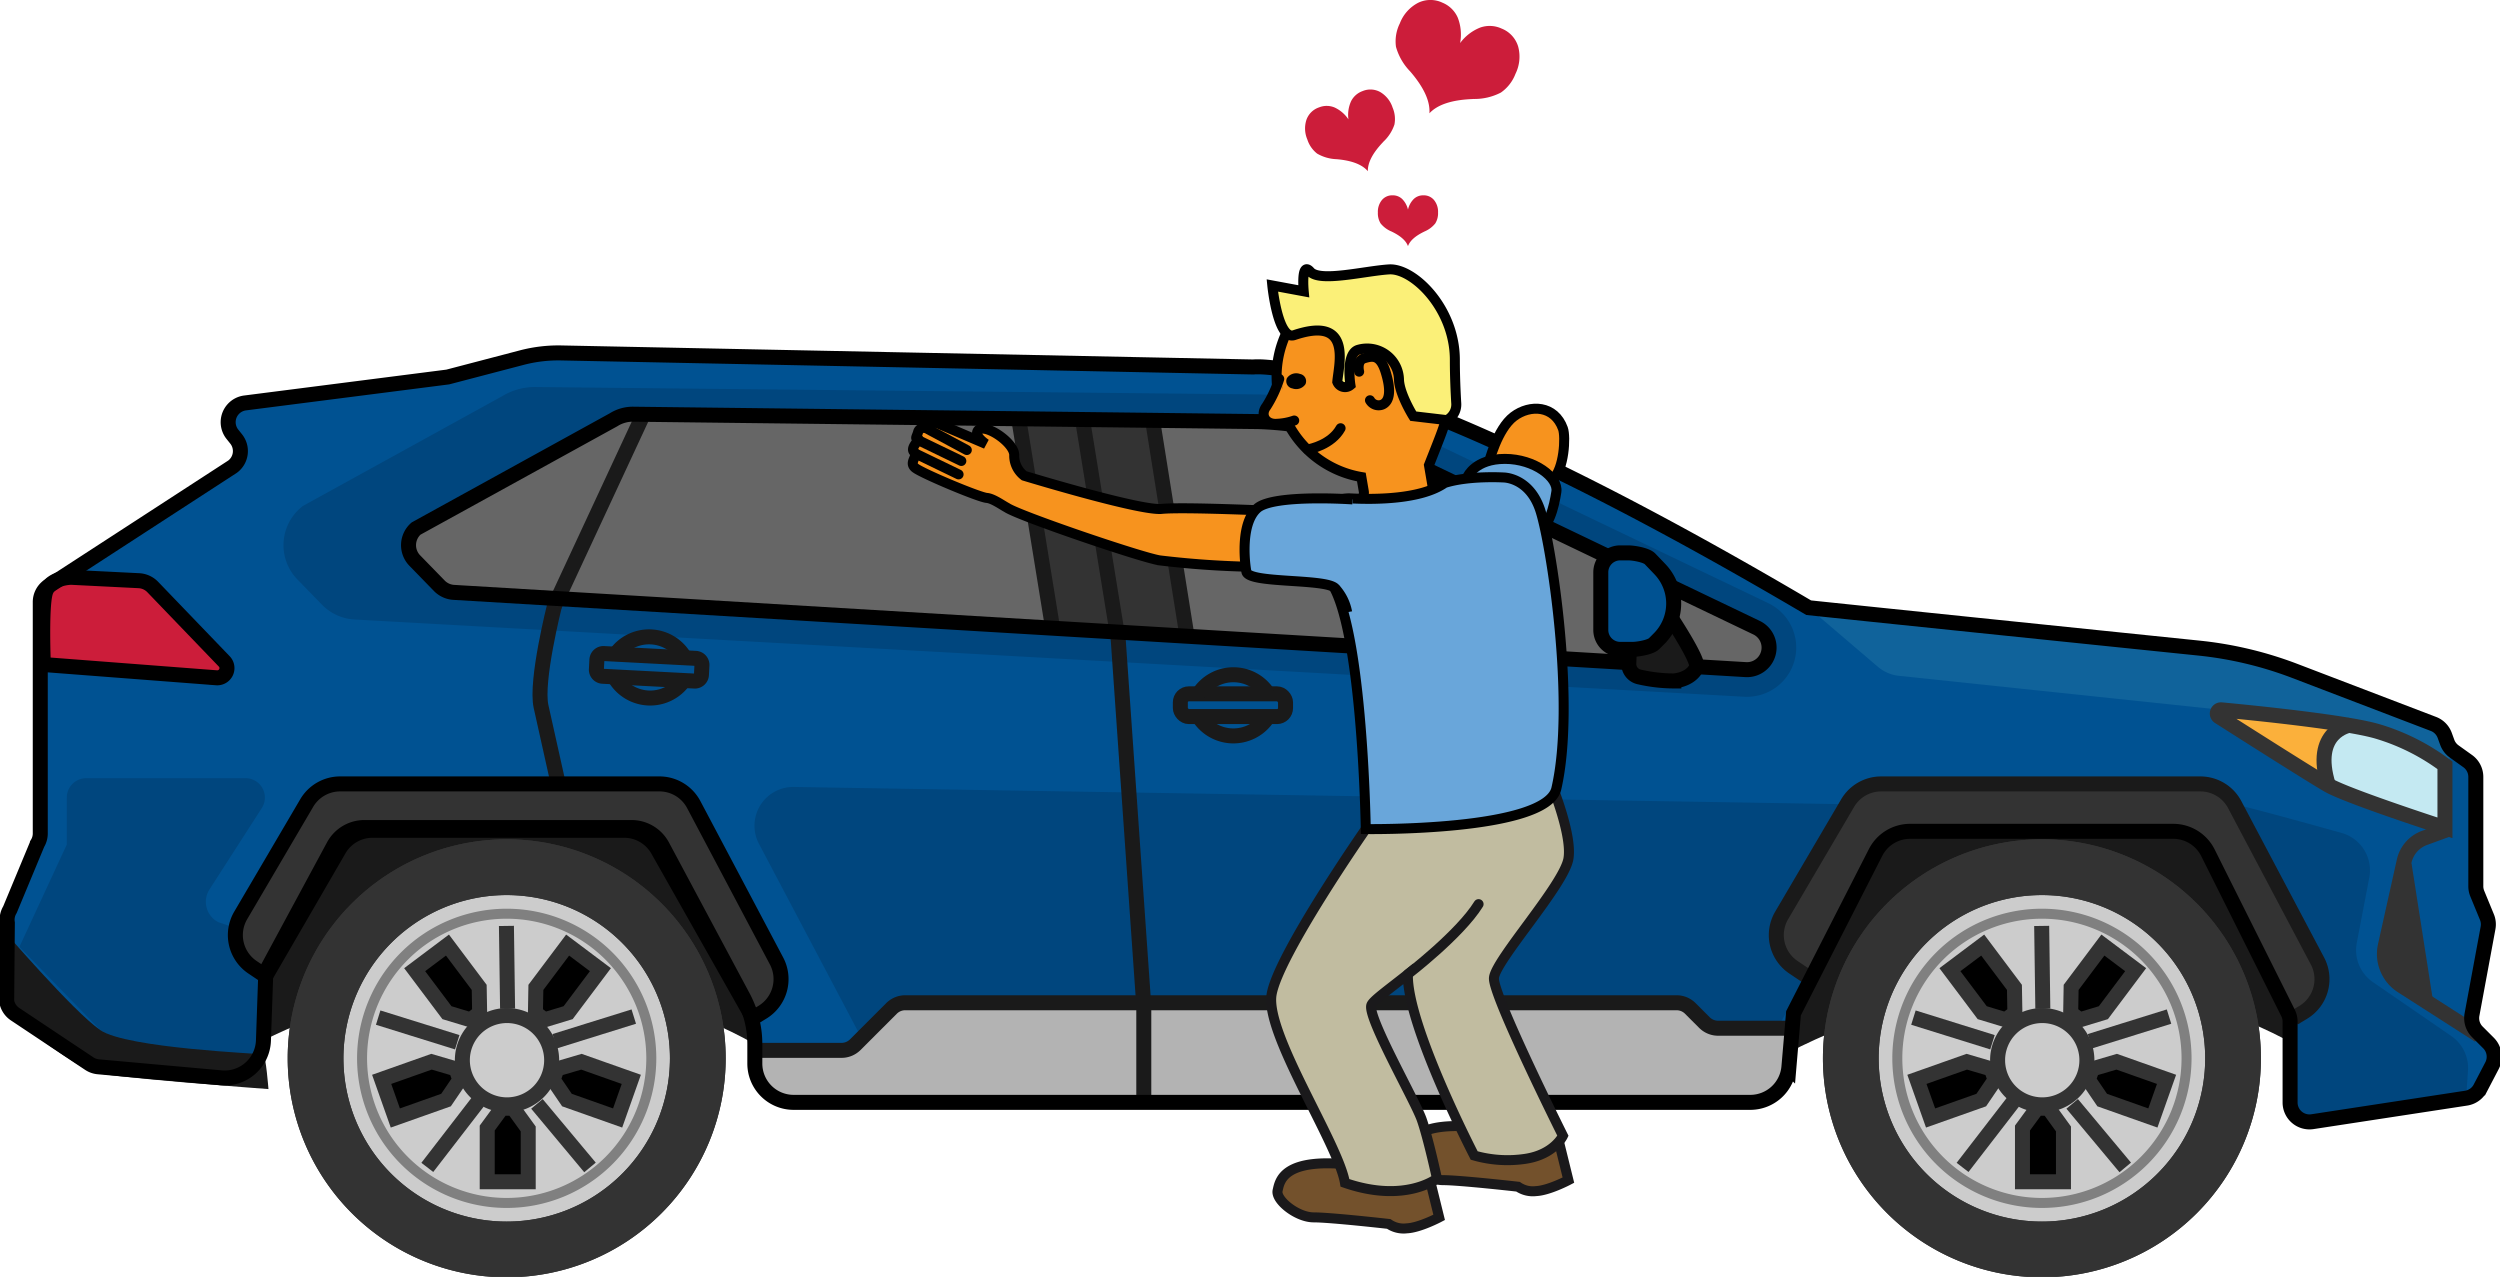 <svg id="Group_1448" data-name="Group 1448" xmlns="http://www.w3.org/2000/svg" xmlns:xlink="http://www.w3.org/1999/xlink" width="500" height="255.354" viewBox="0 0 500 255.354">
  <defs>
    <clipPath id="clip-path">
      <rect id="Rectangle_977" data-name="Rectangle 977" width="500" height="255.354" fill="none"/>
    </clipPath>
  </defs>
  <g id="Group_1447" data-name="Group 1447" clip-path="url(#clip-path)">
    <path id="Path_3055" data-name="Path 3055" d="M359.79,303.144l1.862,7.557s-3.943,2.082-6.462,2.191a5.226,5.226,0,0,1-3.615-.877s-11.61-1.314-15.005-1.314-7.668-3.5-7.229-5.366.986-6.9,15.772-5.039,14.677,2.848,14.677,2.848" transform="translate(-73.821 -67.226)" fill="#73512c"/>
    <path id="Path_3056" data-name="Path 3056" d="M359.79,303.144l1.862,7.557s-3.943,2.082-6.462,2.191a5.226,5.226,0,0,1-3.615-.877s-11.61-1.314-15.005-1.314-7.668-3.5-7.229-5.366.986-6.9,15.772-5.039S359.79,303.144,359.79,303.144Z" transform="translate(-73.821 -67.226)" fill="none" stroke="#1a191b" stroke-width="2"/>
    <path id="Path_3057" data-name="Path 3057" d="M393.107,293.544l1.862,7.557s-3.943,2.081-6.461,2.191a5.227,5.227,0,0,1-3.615-.877s-11.61-1.314-15.005-1.314-7.668-3.5-7.229-5.366.986-6.9,15.772-5.039,14.677,2.848,14.677,2.848" transform="translate(-81.289 -65.073)" fill="#73512c"/>
    <path id="Path_3058" data-name="Path 3058" d="M393.107,293.544l1.862,7.557s-3.943,2.081-6.461,2.191a5.227,5.227,0,0,1-3.615-.877s-11.61-1.314-15.005-1.314-7.668-3.5-7.229-5.366.986-6.9,15.772-5.039S393.107,293.544,393.107,293.544Z" transform="translate(-81.289 -65.073)" fill="none" stroke="#1a191b" stroke-width="2"/>
    <path id="Path_3059" data-name="Path 3059" d="M44.628,235.96l-24.588-2.21a3.882,3.882,0,0,1-1.8-.635L3.4,223.225a3.88,3.88,0,0,1-1.677-2.6l.134-15.654a3.883,3.883,0,0,1,.517-2.645l5.5-13.222a3.88,3.88,0,0,0,.567-2.019v-46.29a3.878,3.878,0,0,1,1.5-3.065l36.952-24a3.88,3.88,0,0,0,.725-5.544l-.747-.934a3.879,3.879,0,0,1,2.536-6.271l40.533-5.188,14.8-3.876a28.871,28.871,0,0,1,7.91-.937l138.4,2.808s24.26-3.033,111.068,48.143c8.254.884,56.858,5.9,78.062,8.08a75.275,75.275,0,0,1,19.169,4.568l27.725,10.6a3.877,3.877,0,0,1,2.26,2.3l.5,1.373a3.882,3.882,0,0,0,1.391,1.831l2.7,1.931a3.879,3.879,0,0,1,1.625,3.156V197.64a3.891,3.891,0,0,0,.292,1.477l1.926,4.677a3.871,3.871,0,0,1,.227,2.183l-3.21,17.338a3.879,3.879,0,0,0,1.071,3.449l2.23,2.23a3.881,3.881,0,0,1,.7,4.538l-2.323,4.452a3.879,3.879,0,0,1-2.853,2.04l-30.74,4.705a3.879,3.879,0,0,1-4.466-3.835V224.721a3.88,3.88,0,0,0-.41-1.735l-16.021-32.041a7.758,7.758,0,0,0-6.939-4.289H382.41a7.757,7.757,0,0,0-6.91,4.231l-16.415,32.16-.912,10.717a7.759,7.759,0,0,1-7.73,7.1H159.111a7.758,7.758,0,0,1-7.758-7.758v-3.9a20.028,20.028,0,0,0-2.366-9.44l-16.132-30.172A6.982,6.982,0,0,0,126.7,185.9H73.261a6.983,6.983,0,0,0-6.145,3.667L53.984,213.907a3.883,3.883,0,0,0-.463,1.708L53.076,228.5a7.757,7.757,0,0,1-8.448,7.46" transform="translate(-0.387 -20.392)" fill="#005292"/>
    <path id="Path_3060" data-name="Path 3060" d="M466.248,156.648l13.838,11.817a7.756,7.756,0,0,0,4.224,1.816l64.481,6.8,31.071,4.27,13.647,6.823,1.845-2.777-1.891-3.2-8.945-4.584L563.478,169.3s-16.614-4.574-21.416-4.827-75.814-7.821-75.814-7.821" transform="translate(-104.518 -35.115)" fill="#10639b"/>
    <path id="Path_3061" data-name="Path 3061" d="M576.069,207.409c.991.019,13.349,3.431,21.394,5.679a7.757,7.757,0,0,1,5.529,8.934l-2.5,13.037a7.757,7.757,0,0,0,3.22,7.853L619.392,253.7a7.759,7.759,0,0,1,3.342,6.922l-.377,5.5-34.7,4.491-2.274-37.907Z" transform="translate(-129.136 -46.494)" fill="#00467e"/>
    <path id="Path_3062" data-name="Path 3062" d="M50.215,200.606H18.364a3.88,3.88,0,0,0-3.879,3.879v9.388l-9.477,20.47L21.214,251.01a31.994,31.994,0,0,0,9.951,3.8c4.928.758,22.611,1.047,22.611,1.047l.513-23.222-9.465-3.217a4.577,4.577,0,0,1-1.8-6.569l10.459-16.269a3.879,3.879,0,0,0-3.263-5.977" transform="translate(-1.123 -44.969)" fill="#00467e"/>
    <path id="Path_3063" data-name="Path 3063" d="M365.78,161.729q-.293,0-.588-.018L87.236,146.263A9.828,9.828,0,0,1,80.77,143.3l-4.9-5.035a9.845,9.845,0,0,1,.588-14.292l.438-.382,39.921-21.986a12.628,12.628,0,0,1,6.448-1.836c.1,0,144.848,1.482,144.848,1.482a74.3,74.3,0,0,1,30.029,7.3L370.033,143a9.845,9.845,0,0,1-4.252,18.725Z" transform="translate(-16.381 -22.366)" fill="#00467e"/>
    <path id="Path_3064" data-name="Path 3064" d="M395.219,258.257H218.634l-23.242-44.011a7.758,7.758,0,0,1,7-11.38l208.262,3.416a7.758,7.758,0,0,1,6.67,11.474Z" transform="translate(-43.596 -45.476)" fill="#00467e"/>
    <path id="Path_3065" data-name="Path 3065" d="M402.317,263.593H387.245a3.882,3.882,0,0,1-2.743-1.136l-2.823-2.823a3.877,3.877,0,0,0-2.743-1.137H224.667a3.879,3.879,0,0,0-2.743,1.137l-7.249,7.249a3.879,3.879,0,0,1-2.743,1.136H194.585v2.249a7.759,7.759,0,0,0,7.758,7.758H394.559a7.758,7.758,0,0,0,7.758-7.758Z" transform="translate(-43.62 -57.947)" fill="#b3b3b3"/>
    <path id="Path_3066" data-name="Path 3066" d="M114.365,142.411l258.378,15.448a4.414,4.414,0,0,0,2.171-8.388L303.02,115.026a69.331,69.331,0,0,0-27.848-6.775l-124.913-1.476h-.029a7.181,7.181,0,0,0-3.9,1.11l-39.5,21.756a4.414,4.414,0,0,0-.264,6.408l4.9,5.035a4.419,4.419,0,0,0,2.9,1.327" transform="translate(-23.608 -23.935)" fill="#666"/>
    <path id="Path_3067" data-name="Path 3067" d="M114.365,142.411l258.378,15.448a4.414,4.414,0,0,0,2.171-8.388L303.02,115.026a69.331,69.331,0,0,0-27.848-6.775l-124.913-1.476h-.029a7.181,7.181,0,0,0-3.9,1.11l-39.5,21.756a4.414,4.414,0,0,0-.264,6.408l4.9,5.035A4.419,4.419,0,0,0,114.365,142.411Z" transform="translate(-23.608 -23.935)" fill="none" stroke="#000"/>
    <path id="Path_3068" data-name="Path 3068" d="M67.913,255.854s48.618-26.87,98.276.7c-.253-3.387-3.033-11.979-6.317-17.538s-11.119-19.206-11.119-19.206-2.022-5.813-10.614-6.571-48.522.505-48.522.505-5.813-1.263-9.35,5.56S68.82,241.261,68.82,241.261Z" transform="translate(-15.224 -47.747)" fill="#1a1a1a"/>
    <path id="Path_3069" data-name="Path 3069" d="M461.362,258.215s51.554-28.986,101.213-1.415c-.253-3.387-3.033-11.979-6.318-17.538s-11.119-19.207-11.119-19.207-2.022-5.813-10.614-6.57-48.521.505-48.521.505-5.813-1.263-9.35,5.56-11.446,21.957-11.446,21.957Z" transform="translate(-103.422 -47.802)" fill="#1a1a1a"/>
    <path id="Path_3070" data-name="Path 3070" d="M0,238.785S1.232,253.9,1.611,255.98c3.117,3.464,14.15,10.864,16.575,11.9s35.506,3.464,35.506,3.464-.52-6.755-1.04-6.928-27.192-1.213-32.562-4.85S0,238.785,0,238.785" transform="translate(0 -53.528)" fill="#1a1a1a"/>
    <path id="Path_3071" data-name="Path 3071" d="M142.116,156.08s-3.834,15.1-2.7,20.217,5.224,23.438,5.224,23.438" transform="translate(-31.206 -34.988)" fill="none" stroke="#1a1a1a" stroke-width="3"/>
    <path id="Path_3072" data-name="Path 3072" d="M11.567,166.6l34.638,2.658a1.941,1.941,0,0,0,1.542-3.281L33.448,151.1a4.145,4.145,0,0,0-2.781-1.267l-13.52-.677s-4.359,0-5.2,3.158-.379,14.28-.379,14.28" transform="translate(-2.565 -33.436)" fill="#cc1d3a"/>
    <path id="Path_3073" data-name="Path 3073" d="M11.14,166.263l34.638,2.658a1.941,1.941,0,0,0,1.542-3.281l-14.3-14.871A4.144,4.144,0,0,0,30.24,149.5l-13.52-.677s-4.359,0-5.2,3.158S11.14,166.263,11.14,166.263Z" transform="translate(-2.469 -33.362)" fill="none" stroke="#000" stroke-width="3"/>
    <path id="Path_3074" data-name="Path 3074" d="M572.519,183.521s21.418,1.516,23.124,1.9a35.529,35.529,0,0,0,3.6.569s-5.5,1.516-5.875,4.17.569,8.149.569,8.149-19.522-12.13-21.418-14.783" transform="translate(-128.34 -41.139)" fill="#fbb03b"/>
    <path id="Path_3075" data-name="Path 3075" d="M623.109,195.192s-10.615-6.95-19.206-8.087c-3.791,3.285-6.571,5.433-3.917,11.624,5.055,2.275,22.744,8.845,22.744,8.845Z" transform="translate(-134.262 -41.943)" fill="#c4e9f2"/>
    <path id="Path_3076" data-name="Path 3076" d="M627.352,213.815l-4.688,1.708a6.416,6.416,0,0,0-4.043,4.651l-3.757,16.864a7.6,7.6,0,0,0,3.27,8.047l15.472,9.924" transform="translate(-137.791 -47.93)" fill="none" stroke="#333" stroke-width="3"/>
    <path id="Path_3077" data-name="Path 3077" d="M571.934,184.348a.741.741,0,0,1,.472-1.362c7.131.675,24.781,2.473,31.071,4.269a43.122,43.122,0,0,1,13.646,6.823v12.51s-19.332-6.255-23.313-8.53C590.7,196.284,577.561,187.933,571.934,184.348Z" transform="translate(-128.132 -41.019)" fill="none" stroke="#333" stroke-width="3"/>
    <line id="Line_2" data-name="Line 2" x2="4.182" y2="26.747" transform="translate(480.829 172.94)" fill="none" stroke="#333" stroke-width="3"/>
    <path id="Path_3078" data-name="Path 3078" d="M604.256,186.941s-7.688,1.2-4.277,12.005" transform="translate(-134.3 -41.906)" fill="none" stroke="#333" stroke-width="3"/>
    <path id="Path_3079" data-name="Path 3079" d="M618.888,221.795l4.422,28.81s-6.949-4.423-7.708-6.7a11.975,11.975,0,0,1-.505-4.549Z" transform="translate(-137.876 -49.719)" fill="#333"/>
    <path id="Path_3080" data-name="Path 3080" d="M121.04,296.393a33.149,33.149,0,1,1,33.148-33.149,33.149,33.149,0,0,1-33.148,33.149" transform="translate(-19.702 -51.58)" fill="#ccc"/>
    <path id="Path_3081" data-name="Path 3081" d="M118.107,217.009a43.3,43.3,0,1,0,43.3,43.3,43.3,43.3,0,0,0-43.3-43.3m0,76.451a33.149,33.149,0,1,1,33.148-33.149,33.149,33.149,0,0,1-33.148,33.149" transform="translate(-16.769 -48.646)" fill="#333"/>
    <path id="Path_3082" data-name="Path 3082" d="M118.107,217.009a43.3,43.3,0,1,0,43.3,43.3A43.3,43.3,0,0,0,118.107,217.009Zm0,76.451a33.149,33.149,0,1,1,33.148-33.149A33.149,33.149,0,0,1,118.107,293.46Z" transform="translate(-16.769 -48.646)" fill="none" stroke="#333" stroke-width="1"/>
    <path id="Path_3083" data-name="Path 3083" d="M125.6,289.651V300.4h8.2V289.827l-3-4.142h-2.292Z" transform="translate(-28.156 -64.041)"/>
    <path id="Path_3084" data-name="Path 3084" d="M125.6,289.651V300.4h8.2V289.827l-3-4.142h-2.292Z" transform="translate(-28.156 -64.041)" fill="none" stroke="#333" stroke-width="3"/>
    <path id="Path_3085" data-name="Path 3085" d="M164.188,248.9l1.878-1.136a7.758,7.758,0,0,0,2.843-10.269l-16.561-31.282a7.758,7.758,0,0,0-6.857-4.128H81.632a7.759,7.759,0,0,0-6.69,3.83l-13.2,22.474a7.759,7.759,0,0,0,2.364,10.368l2.626,1.764,14.659-25.294a7.758,7.758,0,0,1,6.713-3.868h50.328a7.759,7.759,0,0,1,6.754,3.94Z" transform="translate(-13.602 -45.302)" fill="#333"/>
    <path id="Path_3086" data-name="Path 3086" d="M164.188,248.9l1.878-1.136a7.758,7.758,0,0,0,2.843-10.269l-16.561-31.282a7.758,7.758,0,0,0-6.857-4.128H81.632a7.759,7.759,0,0,0-6.69,3.83l-13.2,22.474a7.759,7.759,0,0,0,2.364,10.368l2.626,1.764,14.659-25.294a7.758,7.758,0,0,1,6.713-3.868h50.328a7.759,7.759,0,0,1,6.754,3.94Z" transform="translate(-13.602 -45.302)" fill="none" stroke="#000" stroke-width="3"/>
    <path id="Path_3087" data-name="Path 3087" d="M144.567,257.148l6.456-8.6-6.556-4.921-6.349,8.459-.091,5.113,1.833,1.376Z" transform="translate(-30.941 -54.613)"/>
    <path id="Path_3088" data-name="Path 3088" d="M144.567,257.148l6.456-8.6-6.556-4.921-6.349,8.459-.091,5.113,1.833,1.376Z" transform="translate(-30.941 -54.613)" fill="none" stroke="#333" stroke-width="3"/>
    <path id="Path_3089" data-name="Path 3089" d="M113.353,257.148l-6.456-8.6,6.556-4.921,6.349,8.459.091,5.113-1.833,1.376Z" transform="translate(-23.963 -54.613)"/>
    <path id="Path_3090" data-name="Path 3090" d="M113.353,257.148l-6.456-8.6,6.556-4.921,6.349,8.459.091,5.113-1.833,1.376Z" transform="translate(-23.963 -54.613)" fill="none" stroke="#333" stroke-width="3"/>
    <path id="Path_3091" data-name="Path 3091" d="M111.259,281.366l-10.137,3.587-2.735-7.727,9.971-3.528,4.9,1.442.765,2.161Z" transform="translate(-22.055 -61.354)"/>
    <path id="Path_3092" data-name="Path 3092" d="M111.259,281.366l-10.137,3.587-2.735-7.727,9.971-3.528,4.9,1.442.765,2.161Z" transform="translate(-22.055 -61.354)" fill="none" stroke="#333" stroke-width="3"/>
    <path id="Path_3093" data-name="Path 3093" d="M145.35,281.366l10.137,3.587,2.735-7.727L148.25,273.7l-4.9,1.442-.765,2.161Z" transform="translate(-31.962 -61.354)"/>
    <path id="Path_3094" data-name="Path 3094" d="M145.35,281.366l10.137,3.587,2.735-7.727L148.25,273.7l-4.9,1.442-.765,2.161Z" transform="translate(-31.962 -61.354)" fill="none" stroke="#333" stroke-width="3"/>
    <path id="Path_3095" data-name="Path 3095" d="M137.049,270.729a8.93,8.93,0,1,1-8.931-8.931A8.93,8.93,0,0,1,137.049,270.729Z" transform="translate(-26.718 -58.687)" fill="none" stroke="#333" stroke-width="3"/>
    <line id="Line_3" data-name="Line 3" x1="15.808" y1="4.927" transform="translate(75.637 203.522)" fill="none" stroke="#333" stroke-width="3"/>
    <line id="Line_4" data-name="Line 4" y1="4.927" x2="15.808" transform="translate(110.947 203.317)" fill="none" stroke="#333" stroke-width="3"/>
    <line id="Line_5" data-name="Line 5" x1="0.23" y1="16.556" transform="translate(101.286 185.185)" fill="none" stroke="#333" stroke-width="3"/>
    <line id="Line_6" data-name="Line 6" x1="10.613" y1="12.71" transform="translate(107.386 220.776)" fill="none" stroke="#333" stroke-width="3"/>
    <line id="Line_7" data-name="Line 7" y1="13.108" x2="10.116" transform="translate(85.462 220.372)" fill="none" stroke="#333" stroke-width="3"/>
    <path id="Path_3096" data-name="Path 3096" d="M118.107,217.009a43.3,43.3,0,1,0,43.3,43.3,43.3,43.3,0,0,0-43.3-43.3m0,76.451a33.149,33.149,0,1,1,33.148-33.149,33.149,33.149,0,0,1-33.148,33.149" transform="translate(-16.769 -48.646)" fill="#333"/>
    <path id="Path_3097" data-name="Path 3097" d="M118.107,217.009a43.3,43.3,0,1,0,43.3,43.3A43.3,43.3,0,0,0,118.107,217.009Zm0,76.451a33.149,33.149,0,1,1,33.148-33.149A33.149,33.149,0,0,1,118.107,293.46Z" transform="translate(-16.769 -48.646)" fill="none" stroke="#333" stroke-width="1"/>
    <path id="Path_3098" data-name="Path 3098" d="M122.261,293.389a28.923,28.923,0,1,1,28.923-28.923A28.924,28.924,0,0,1,122.261,293.389Z" transform="translate(-20.923 -52.801)" fill="none" stroke="gray" stroke-width="2"/>
    <path id="Path_3099" data-name="Path 3099" d="M516.807,296.393a33.149,33.149,0,1,1,33.148-33.149,33.149,33.149,0,0,1-33.148,33.149" transform="translate(-108.42 -51.58)" fill="#ccc"/>
    <path id="Path_3100" data-name="Path 3100" d="M513.874,217.009a43.3,43.3,0,1,0,43.3,43.3,43.3,43.3,0,0,0-43.3-43.3m0,76.451a33.149,33.149,0,1,1,33.148-33.149,33.149,33.149,0,0,1-33.148,33.149" transform="translate(-105.487 -48.646)" fill="#333"/>
    <path id="Path_3101" data-name="Path 3101" d="M513.874,217.009a43.3,43.3,0,1,0,43.3,43.3A43.3,43.3,0,0,0,513.874,217.009Zm0,76.451a33.149,33.149,0,1,1,33.148-33.149A33.149,33.149,0,0,1,513.874,293.46Z" transform="translate(-105.487 -48.646)" fill="none" stroke="#333" stroke-width="1"/>
    <path id="Path_3102" data-name="Path 3102" d="M521.368,289.651V300.4h8.2V289.827l-3-4.142h-2.292Z" transform="translate(-116.874 -64.041)"/>
    <path id="Path_3103" data-name="Path 3103" d="M521.368,289.651V300.4h8.2V289.827l-3-4.142h-2.292Z" transform="translate(-116.874 -64.041)" fill="none" stroke="#333" stroke-width="3"/>
    <path id="Path_3104" data-name="Path 3104" d="M540.334,257.148l6.456-8.6-6.556-4.921-6.349,8.459-.091,5.113,1.833,1.376Z" transform="translate(-119.659 -54.613)"/>
    <path id="Path_3105" data-name="Path 3105" d="M540.334,257.148l6.456-8.6-6.556-4.921-6.349,8.459-.091,5.113,1.833,1.376Z" transform="translate(-119.659 -54.613)" fill="none" stroke="#333" stroke-width="3"/>
    <path id="Path_3106" data-name="Path 3106" d="M509.121,257.148l-6.456-8.6,6.556-4.921,6.349,8.459.091,5.113-1.833,1.376Z" transform="translate(-112.681 -54.613)"/>
    <path id="Path_3107" data-name="Path 3107" d="M509.121,257.148l-6.456-8.6,6.556-4.921,6.349,8.459.091,5.113-1.833,1.376Z" transform="translate(-112.681 -54.613)" fill="none" stroke="#333" stroke-width="3"/>
    <path id="Path_3108" data-name="Path 3108" d="M507.026,281.366l-10.137,3.587-2.735-7.727,9.971-3.528,4.9,1.442.765,2.161Z" transform="translate(-110.773 -61.354)"/>
    <path id="Path_3109" data-name="Path 3109" d="M507.026,281.366l-10.137,3.587-2.735-7.727,9.971-3.528,4.9,1.442.765,2.161Z" transform="translate(-110.773 -61.354)" fill="none" stroke="#333" stroke-width="3"/>
    <path id="Path_3110" data-name="Path 3110" d="M541.117,281.366l10.137,3.587,2.735-7.727-9.971-3.528-4.9,1.442-.765,2.161Z" transform="translate(-120.68 -61.354)"/>
    <path id="Path_3111" data-name="Path 3111" d="M541.117,281.366l10.137,3.587,2.735-7.727-9.971-3.528-4.9,1.442-.765,2.161Z" transform="translate(-120.68 -61.354)" fill="none" stroke="#333" stroke-width="3"/>
    <path id="Path_3112" data-name="Path 3112" d="M532.817,270.729a8.93,8.93,0,1,1-8.931-8.931A8.931,8.931,0,0,1,532.817,270.729Z" transform="translate(-115.437 -58.687)" fill="none" stroke="#333" stroke-width="3"/>
    <line id="Line_8" data-name="Line 8" x1="15.808" y1="4.927" transform="translate(382.686 203.522)" fill="none" stroke="#333" stroke-width="3"/>
    <line id="Line_9" data-name="Line 9" y1="4.927" x2="15.808" transform="translate(417.997 203.317)" fill="none" stroke="#333" stroke-width="3"/>
    <line id="Line_10" data-name="Line 10" x1="0.23" y1="16.556" transform="translate(408.335 185.185)" fill="none" stroke="#333" stroke-width="3"/>
    <line id="Line_11" data-name="Line 11" x1="10.613" y1="12.71" transform="translate(414.435 220.776)" fill="none" stroke="#333" stroke-width="3"/>
    <line id="Line_12" data-name="Line 12" y1="13.108" x2="10.116" transform="translate(392.512 220.372)" fill="none" stroke="#333" stroke-width="3"/>
    <path id="Path_3113" data-name="Path 3113" d="M513.874,217.009a43.3,43.3,0,1,0,43.3,43.3,43.3,43.3,0,0,0-43.3-43.3m0,76.451a33.149,33.149,0,1,1,33.148-33.149,33.149,33.149,0,0,1-33.148,33.149" transform="translate(-105.487 -48.646)" fill="#333"/>
    <path id="Path_3114" data-name="Path 3114" d="M513.874,217.009a43.3,43.3,0,1,0,43.3,43.3A43.3,43.3,0,0,0,513.874,217.009Zm0,76.451a33.149,33.149,0,1,1,33.148-33.149A33.149,33.149,0,0,1,513.874,293.46Z" transform="translate(-105.487 -48.646)" fill="none" stroke="#333" stroke-width="1"/>
    <path id="Path_3115" data-name="Path 3115" d="M518.028,293.389a28.923,28.923,0,1,1,28.923-28.923A28.924,28.924,0,0,1,518.028,293.389Z" transform="translate(-109.641 -52.801)" fill="none" stroke="gray" stroke-width="2"/>
    <path id="Path_3116" data-name="Path 3116" d="M194.586,268.018h17.347a3.882,3.882,0,0,0,2.743-1.136l7.249-7.249a3.879,3.879,0,0,1,2.743-1.136h154.27a3.881,3.881,0,0,1,2.743,1.136l2.823,2.823a3.877,3.877,0,0,0,2.743,1.137h15.073" transform="translate(-43.62 -57.947)" fill="none" stroke="#1a1a1a" stroke-width="3"/>
    <line id="Line_13" data-name="Line 13" y1="37.41" x2="17.394" transform="translate(110.91 83.682)" fill="none" stroke="#1a1a1a" stroke-width="3"/>
    <rect id="Rectangle_976" data-name="Rectangle 976" width="21.039" height="4.549" rx="1.702" transform="translate(236.068 138.768)" fill="none" stroke="#1a1a1a" stroke-width="3"/>
    <path id="Path_3117" data-name="Path 3117" d="M309,184.757a8.2,8.2,0,0,0,13.891,0" transform="translate(-69.269 -41.417)" fill="none" stroke="#1a1a1a" stroke-width="3"/>
    <path id="Path_3118" data-name="Path 3118" d="M322.9,177.784a8.2,8.2,0,0,0-13.891,0" transform="translate(-69.269 -38.993)" fill="none" stroke="#1a1a1a" stroke-width="3"/>
    <path id="Path_3119" data-name="Path 3119" d="M173.365,173.979l-18.372-.961a1.321,1.321,0,0,1-1.25-1.388l.1-1.905a1.319,1.319,0,0,1,1.387-1.249l18.372.961a1.32,1.32,0,0,1,1.25,1.387l-.1,1.906A1.32,1.32,0,0,1,173.365,173.979Z" transform="translate(-34.464 -37.766)" fill="none" stroke="#1a1a1a" stroke-width="3"/>
    <path id="Path_3120" data-name="Path 3120" d="M158.375,174.519a8.2,8.2,0,0,0,13.872.726" transform="translate(-35.503 -39.121)" fill="none" stroke="#1a1a1a" stroke-width="3"/>
    <path id="Path_3121" data-name="Path 3121" d="M172.553,168.384a8.2,8.2,0,0,0-13.872-.726" transform="translate(-35.571 -36.803)" fill="none" stroke="#1a1a1a" stroke-width="3"/>
    <line id="Line_14" data-name="Line 14" y1="7.568" x2="0.758" transform="translate(357.94 202.655)" fill="#1a1a1a"/>
    <path id="Path_3122" data-name="Path 3122" d="M562.4,248.9l1.878-1.136a7.758,7.758,0,0,0,2.843-10.269l-16.561-31.282a7.758,7.758,0,0,0-6.857-4.128h-63.86a7.759,7.759,0,0,0-6.69,3.83l-13.2,22.474a7.759,7.759,0,0,0,2.364,10.368l2.626,1.764L479.6,215.231a7.758,7.758,0,0,1,6.713-3.868h50.328a7.759,7.759,0,0,1,6.754,3.94Z" transform="translate(-102.867 -45.302)" fill="#333"/>
    <path id="Path_3123" data-name="Path 3123" d="M463.968,240.524l-2.626-1.764a7.759,7.759,0,0,1-2.364-10.368l13.2-22.474a7.759,7.759,0,0,1,6.69-3.83h63.86a7.758,7.758,0,0,1,6.857,4.128L566.142,237.5a7.758,7.758,0,0,1-2.843,10.269l-1.878,1.136" transform="translate(-102.648 -45.302)" fill="none" stroke="#1a1a1a" stroke-width="3"/>
    <path id="Path_3124" data-name="Path 3124" d="M269.325,149.364,262.5,107.3h26.725l6.988,43.783Z" transform="translate(-58.844 -24.053)" fill="#333"/>
    <path id="Path_3125" data-name="Path 3125" d="M279.22,109.174l7.013,43.2,5.117,73.256v20.512" transform="translate(-62.592 -24.473)" fill="none" stroke="#1a1a1a" stroke-width="3"/>
    <line id="Line_15" data-name="Line 15" x2="6.988" y2="43.783" transform="translate(230.382 83.246)" fill="none" stroke="#1a1a1a" stroke-width="3"/>
    <line id="Line_16" data-name="Line 16" x1="6.823" y1="42.064" transform="translate(203.657 83.247)" fill="none" stroke="#1a1a1a" stroke-width="3"/>
    <path id="Path_3126" data-name="Path 3126" d="M114.365,142.411l258.378,15.448a4.414,4.414,0,0,0,2.171-8.388L303.02,115.026a69.331,69.331,0,0,0-27.848-6.775l-124.913-1.476h-.029a7.181,7.181,0,0,0-3.9,1.11l-39.5,21.756a4.414,4.414,0,0,0-.264,6.408l4.9,5.035A4.419,4.419,0,0,0,114.365,142.411Z" transform="translate(-23.608 -23.935)" fill="none" stroke="#000" stroke-width="3"/>
    <path id="Path_3127" data-name="Path 3127" d="M428.644,159.908s5.307,8.087,4.8,9.35-2.022,2.528-4.549,2.78a31.215,31.215,0,0,1-6.872-.794,2.655,2.655,0,0,1-2.14-2.71l.167-4.33Z" transform="translate(-94.124 -35.846)" fill="#1a1a1a"/>
    <path id="Path_3128" data-name="Path 3128" d="M428.644,159.908s5.307,8.087,4.8,9.35-2.022,2.528-4.549,2.78a31.215,31.215,0,0,1-6.872-.794,2.655,2.655,0,0,1-2.14-2.71l.167-4.33,8.592-4.3" transform="translate(-94.124 -35.846)" fill="none" stroke="#000" stroke-width="3"/>
    <path id="Path_3129" data-name="Path 3129" d="M412.665,146.4v11.543a3.88,3.88,0,0,0,3.879,3.879h2.475c1.029,0,3.568-.409,4.3-1.137l1.016-1.016a9.933,9.933,0,0,0,.142-13.9l-1.971-2.054c-.731-.762-3.295-1.192-4.351-1.192h-1.607a3.88,3.88,0,0,0-3.879,3.879" transform="translate(-92.506 -31.948)" fill="#005292"/>
    <path id="Path_3130" data-name="Path 3130" d="M412.665,146.4v11.543a3.88,3.88,0,0,0,3.879,3.879h2.475c1.029,0,3.568-.409,4.3-1.137l1.016-1.016a9.933,9.933,0,0,0,.142-13.9l-1.971-2.054c-.731-.762-3.295-1.192-4.351-1.192h-1.607A3.88,3.88,0,0,0,412.665,146.4Z" transform="translate(-92.506 -31.948)" fill="none" stroke="#000" stroke-width="3"/>
    <path id="Path_3131" data-name="Path 3131" d="M44.628,235.96l-24.588-2.21a3.882,3.882,0,0,1-1.8-.635L3.4,223.225a3.88,3.88,0,0,1-1.677-2.6l.134-15.654a3.883,3.883,0,0,1,.517-2.645l5.5-13.222a3.88,3.88,0,0,0,.567-2.019v-46.29a3.878,3.878,0,0,1,1.5-3.065l36.952-24a3.88,3.88,0,0,0,.725-5.544l-.747-.934a3.879,3.879,0,0,1,2.536-6.271l40.533-5.188,14.8-3.876a28.871,28.871,0,0,1,7.91-.937l138.4,2.808s24.26-3.033,111.068,48.143c8.254.884,56.858,5.9,78.062,8.08a75.275,75.275,0,0,1,19.169,4.568l27.725,10.6a3.877,3.877,0,0,1,2.26,2.3l.5,1.373a3.882,3.882,0,0,0,1.391,1.831l2.7,1.931a3.879,3.879,0,0,1,1.625,3.156V197.64a3.891,3.891,0,0,0,.292,1.477l1.926,4.677a3.871,3.871,0,0,1,.227,2.183l-3.21,17.338a3.879,3.879,0,0,0,1.071,3.449l2.23,2.23a3.881,3.881,0,0,1,.7,4.538l-2.323,4.452a3.879,3.879,0,0,1-2.853,2.04l-30.74,4.705a3.879,3.879,0,0,1-4.466-3.835V224.721a3.88,3.88,0,0,0-.41-1.735l-16.021-32.041a7.758,7.758,0,0,0-6.939-4.289H382.41a7.757,7.757,0,0,0-6.91,4.231l-16.415,32.16-.912,10.717a7.759,7.759,0,0,1-7.73,7.1H159.111a7.758,7.758,0,0,1-7.758-7.758v-3.9a20.028,20.028,0,0,0-2.366-9.44l-16.132-30.172A6.982,6.982,0,0,0,126.7,185.9H73.261a6.983,6.983,0,0,0-6.145,3.667L53.984,213.907a3.883,3.883,0,0,0-.463,1.708L53.076,228.5A7.757,7.757,0,0,1,44.628,235.96Z" transform="translate(-0.387 -20.392)" fill="none" stroke="#000" stroke-width="3"/>
    <path id="Path_3132" data-name="Path 3132" d="M364.567,127.633l-3.794-11.651-1.209-7.08c3.719-9.5,4.162-9.778,4.01-17.535-.217-11.1-3.219-20.677-14.322-20.558a20.383,20.383,0,0,0-3.21,40.474l.49,2.873a1.563,1.563,0,0,1-1.541,1.826l-4.4,13.887Z" transform="translate(-73.771 -15.873)" fill="#f7931e"/>
    <path id="Path_3133" data-name="Path 3133" d="M364.567,127.633l-3.794-11.651-1.209-7.08c3.719-9.5,4.162-9.778,4.01-17.535-.217-11.1-3.219-20.677-14.322-20.558a20.383,20.383,0,0,0-3.21,40.474l.49,2.873a1.563,1.563,0,0,1-1.541,1.826l-4.4,13.887Z" transform="translate(-73.771 -15.873)" fill="none" stroke="#000" stroke-width="2"/>
    <path id="Path_3134" data-name="Path 3134" d="M335.417,98.41a2.24,2.24,0,0,1-2.622.851,1.472,1.472,0,0,1-1.091-2.046,2.24,2.24,0,0,1,2.622-.851,1.471,1.471,0,0,1,1.091,2.046" transform="translate(-74.323 -21.575)"/>
    <path id="Path_3135" data-name="Path 3135" d="M383.8,116.2s1.626-6.751,4.965-9.274c3.286-2.483,8.178-2.264,9.858,2.41.6,1.662.219,8.105-1.971,10.077S383.8,116.2,383.8,116.2" transform="translate(-86.035 -23.617)" fill="#f7931e"/>
    <path id="Path_3136" data-name="Path 3136" d="M383.8,116.2s1.626-6.751,4.965-9.274c3.286-2.483,8.178-2.264,9.858,2.41.6,1.662.219,8.105-1.971,10.077S383.8,116.2,383.8,116.2Z" transform="translate(-86.035 -23.617)" fill="none" stroke="#000" stroke-width="2"/>
    <path id="Path_3137" data-name="Path 3137" d="M378.277,121.8s1.533-3.505,7.448-3.505,10.734,3.724,10.3,6.572-1.534,7.886-4.382,8.105-15.334-6.134-13.362-11.172" transform="translate(-84.75 -26.518)" fill="#69a6da"/>
    <path id="Path_3138" data-name="Path 3138" d="M378.277,121.8s1.533-3.505,7.448-3.505,10.734,3.724,10.3,6.572-1.534,7.886-4.382,8.105S376.306,126.838,378.277,121.8Z" transform="translate(-84.75 -26.518)" fill="none" stroke="#000" stroke-width="2"/>
    <path id="Path_3139" data-name="Path 3139" d="M382.976,199.613s-4.819,1.534-11.172,4.162a7.752,7.752,0,0,0-2.738,2.265c-8.83-2.486-22.453,4.525-22.453,4.525s-17.525,25.191-18.84,33.078,13.363,29.792,14.677,37.678c12.048,4.162,18.4-.876,18.4-.876s-1.752-8.105-3.067-11.829-10.734-20.153-10.077-22.782c.221-.882,3.311-3.054,7.33-6.249-.285,10.106,13.261,36.261,13.261,36.261a24.208,24.208,0,0,0,10.3.657c5.7-.877,7.448-4.6,7.448-4.6s-14.02-28.039-13.8-31.544,14.019-18.62,14.9-23.878-4.162-16.867-4.162-16.867" transform="translate(-73.457 -44.747)" fill="#c1bca0"/>
    <path id="Path_3140" data-name="Path 3140" d="M382.976,199.613s-4.819,1.534-11.172,4.162a7.752,7.752,0,0,0-2.738,2.265c-8.83-2.486-22.453,4.525-22.453,4.525s-17.525,25.191-18.84,33.078,13.363,29.792,14.677,37.678c12.048,4.162,18.4-.876,18.4-.876s-1.752-8.105-3.067-11.829-10.734-20.153-10.077-22.782c.221-.882,3.311-3.054,7.33-6.249-.285,10.106,13.261,36.261,13.261,36.261a24.208,24.208,0,0,0,10.3.657c5.7-.877,7.448-4.6,7.448-4.6s-14.02-28.039-13.8-31.544,14.019-18.62,14.9-23.878S382.976,199.613,382.976,199.613Z" transform="translate(-73.457 -44.747)" fill="none" stroke="#1a191b" stroke-width="2"/>
    <path id="Path_3141" data-name="Path 3141" d="M285.081,126.223c-3.993.4-23.994-5.569-27.5-6.629a5.083,5.083,0,0,1-1.995-4c.219-2.629-6.3-6.9-7.339-4.929-.579,1.1,1.7,2.574,1.7,2.574l-9.513-4.062a1.734,1.734,0,0,0-1.454.023,1.864,1.864,0,0,0-.807.7c0,.438-.164-.055-.164-.055s-1.424.109-1.643.986-.712,1.369-.054,1.369-1.643,1.753-.767,2.629-1.1,2.081.22,3.176,12.814,5.914,14.348,6.024c1.191.085,3.141,1.489,4,1.936,2.316,1.6,26.6,9.894,30.54,10.551a182.872,182.872,0,0,0,20.811,1.314c2.629-.22,3.286-11.172,3.286-11.172-.657,0-19.277-.877-23.658-.438" transform="translate(-52.744 -24.442)" fill="#f7931e"/>
    <path id="Path_3142" data-name="Path 3142" d="M285.081,126.223c-3.993.4-23.994-5.569-27.5-6.629a5.083,5.083,0,0,1-1.995-4c.219-2.629-6.3-6.9-7.339-4.929-.579,1.1,1.7,2.574,1.7,2.574l-9.513-4.062a1.734,1.734,0,0,0-1.454.023,1.864,1.864,0,0,0-.807.7c0,.438-.164-.055-.164-.055s-1.424.109-1.643.986-.712,1.369-.054,1.369-1.643,1.753-.767,2.629-1.1,2.081.22,3.176,12.814,5.914,14.348,6.024c1.191.085,3.141,1.489,4,1.936,2.316,1.6,26.6,9.894,30.54,10.551a182.872,182.872,0,0,0,20.811,1.314c2.629-.22,3.286-11.172,3.286-11.172C308.082,126.662,289.462,125.785,285.081,126.223Z" transform="translate(-52.744 -24.442)" fill="none" stroke="#000" stroke-width="2"/>
    <line id="Line_17" data-name="Line 17" x2="8.16" y2="4.381" transform="translate(185.203 85.626)" fill="#f7931e"/>
    <line id="Line_18" data-name="Line 18" x2="8.16" y2="4.381" transform="translate(185.203 85.626)" fill="none" stroke="#000" stroke-linecap="round" stroke-linejoin="round" stroke-width="2"/>
    <line id="Line_19" data-name="Line 19" x2="8.488" y2="4.107" transform="translate(183.779 88.09)" fill="#f7931e"/>
    <line id="Line_20" data-name="Line 20" x2="8.488" y2="4.107" transform="translate(183.779 88.09)" fill="none" stroke="#000" stroke-linecap="round" stroke-linejoin="round" stroke-width="2"/>
    <line id="Line_21" data-name="Line 21" x2="8.488" y2="4.107" transform="translate(183.231 90.774)" fill="#f7931e"/>
    <line id="Line_22" data-name="Line 22" x2="8.488" y2="4.107" transform="translate(183.231 90.774)" fill="none" stroke="#000" stroke-linecap="round" stroke-linejoin="round" stroke-width="2"/>
    <path id="Path_3143" data-name="Path 3143" d="M345.944,127.257c4.826.248,14.088.227,18.815-3.082,4.819-1.534,11.829-1.1,11.829-1.1s5.038,0,7.229,6.353,7.229,38.773,3.286,55.86c-1.992,8.633-38.116,8.105-38.116,8.105s-.657-44.031-7.886-50.383c-4.712-4.141-2.536-9.678-.45-13.032a5.86,5.86,0,0,1,5.293-2.724" transform="translate(-75.833 -27.577)" fill="#69a6da"/>
    <path id="Path_3144" data-name="Path 3144" d="M345.944,127.257c4.826.248,14.088.227,18.815-3.082,4.819-1.534,11.829-1.1,11.829-1.1s5.038,0,7.229,6.353,7.229,38.773,3.286,55.86c-1.992,8.633-38.116,8.105-38.116,8.105s-.657-44.031-7.886-50.383c-4.712-4.141-2.536-9.678-.45-13.032A5.86,5.86,0,0,1,345.944,127.257Z" transform="translate(-75.833 -27.577)" fill="none" stroke="#000" stroke-width="2"/>
    <path id="Path_3145" data-name="Path 3145" d="M342.446,128.683s-15.772-1.1-19.058,1.753-2.629,10.3-2.19,12.705,15.772,1.314,17.743,3.286a9.7,9.7,0,0,1,2.41,4.819" transform="translate(-71.92 -28.8)" fill="#69a6da"/>
    <path id="Path_3146" data-name="Path 3146" d="M342.446,128.683s-15.772-1.1-19.058,1.753-2.629,10.3-2.19,12.705,15.772,1.314,17.743,3.286a9.7,9.7,0,0,1,2.41,4.819" transform="translate(-71.92 -28.8)" fill="none" stroke="#000" stroke-width="2"/>
    <path id="Path_3147" data-name="Path 3147" d="M350.34,94.952s-.582-2.21,1.037-2.684,3.148-.791,4.238,2.684.966,5.833-.6,6.57a1.987,1.987,0,0,1-2.508-.85" transform="translate(-78.512 -20.619)" fill="#f7931e"/>
    <path id="Path_3148" data-name="Path 3148" d="M350.34,94.952s-.582-2.21,1.037-2.684,3.148-.791,4.238,2.684.966,5.833-.6,6.57a1.987,1.987,0,0,1-2.508-.85" transform="translate(-78.512 -20.619)" fill="none" stroke="#000" stroke-linecap="round" stroke-linejoin="round" stroke-width="2"/>
    <path id="Path_3149" data-name="Path 3149" d="M327.985,72.652s1.092,11.041,4.381,9.931c11.683-3.943,8.908,5.841,8.616,9.346a1.668,1.668,0,0,0,2.629.657s-1.023-6.353,1.607-7.083a6.374,6.374,0,0,1,8.105,6.06c.15,2.923,2.847,7.229,2.847,7.229l6.733.792a3.548,3.548,0,0,0,1.874-3.344c-.126-2.072-.282-5.322-.282-8.693,0-10.369-8.325-18.4-13.143-18.109s-13.874,2.629-15.773.438-1.314,3.943-1.314,3.943Z" transform="translate(-73.524 -15.558)" fill="#fbf078"/>
    <path id="Path_3150" data-name="Path 3150" d="M327.985,72.652s1.092,11.041,4.381,9.931c11.683-3.943,8.908,5.841,8.616,9.346a1.668,1.668,0,0,0,2.629.657s-1.023-6.353,1.607-7.083a6.374,6.374,0,0,1,8.105,6.06c.15,2.923,2.847,7.229,2.847,7.229l6.733.792a3.548,3.548,0,0,0,1.874-3.344c-.126-2.072-.282-5.322-.282-8.693,0-10.369-8.325-18.4-13.143-18.109s-13.874,2.629-15.773.438-1.314,3.943-1.314,3.943Z" transform="translate(-73.524 -15.558)" fill="none" stroke="#000" stroke-width="2"/>
    <path id="Path_3151" data-name="Path 3151" d="M328.871,97.684a23.746,23.746,0,0,1-2.556,5.477c-1.314,1.68-.218,3.651,2.045,3.5a12.092,12.092,0,0,0,3.505-.657" transform="translate(-73.023 -21.898)" fill="#f7931e"/>
    <path id="Path_3152" data-name="Path 3152" d="M328.871,97.684a23.746,23.746,0,0,1-2.556,5.477c-1.314,1.68-.218,3.651,2.045,3.5a12.092,12.092,0,0,0,3.505-.657" transform="translate(-73.023 -21.898)" fill="none" stroke="#000" stroke-linecap="round" stroke-linejoin="round" stroke-width="2"/>
    <path id="Path_3153" data-name="Path 3153" d="M337.115,114.625c.511-.073,4.747-.95,6.572-4.235" transform="translate(-75.57 -24.746)" fill="#f7931e"/>
    <path id="Path_3154" data-name="Path 3154" d="M337.115,114.625c.511-.073,4.747-.95,6.572-4.235" transform="translate(-75.57 -24.746)" fill="none" stroke="#000" stroke-linecap="round" stroke-linejoin="round" stroke-width="2"/>
    <path id="Path_3155" data-name="Path 3155" d="M362.939,247.085s10.414-7.99,14.138-14.013" transform="translate(-81.359 -52.247)" fill="none" stroke="#1a191b" stroke-linecap="round" stroke-width="2"/>
    <path id="Path_3156" data-name="Path 3156" d="M361.222,53.2a4.384,4.384,0,0,1,1.168-2.123,2.715,2.715,0,0,1,1.907-.724,2.669,2.669,0,0,1,2.133.943,3.7,3.7,0,0,1,.806,2.494,3.839,3.839,0,0,1-.56,2.187,5.474,5.474,0,0,1-2.153,1.607l-.137.071q-2.611,1.281-3.165,2.864-.567-1.591-3.158-2.864c-.064-.032-.114-.056-.151-.071a5.482,5.482,0,0,1-2.156-1.6,3.842,3.842,0,0,1-.557-2.195,3.693,3.693,0,0,1,.81-2.494,2.671,2.671,0,0,1,2.129-.943,2.709,2.709,0,0,1,1.91.724,4.438,4.438,0,0,1,1.172,2.123" transform="translate(-79.625 -11.288)" fill="#cc1d3a"/>
    <path id="Path_3157" data-name="Path 3157" d="M345.1,29.053a6.639,6.639,0,0,1,.528-3.629,4.105,4.105,0,0,1,2.317-2.037,4.036,4.036,0,0,1,3.521.2,5.6,5.6,0,0,1,2.466,3.1,5.8,5.8,0,0,1,.367,3.4,8.274,8.274,0,0,1-2.2,3.418l-.155.174q-3.019,3.2-2.963,5.735-1.648-1.953-5.992-2.38c-.107-.012-.191-.019-.251-.022a8.293,8.293,0,0,1-3.9-1.12,5.822,5.822,0,0,1-1.954-2.814,5.588,5.588,0,0,1-.176-3.962,4.042,4.042,0,0,1,2.515-2.465,4.1,4.1,0,0,1,3.09.012,6.724,6.724,0,0,1,2.787,2.386" transform="translate(-75.414 -5.174)" fill="#cc1d3a"/>
    <path id="Path_3158" data-name="Path 3158" d="M372.673,8.606a9.182,9.182,0,0,1,4.027-3.1,5.69,5.69,0,0,1,4.271.21,5.593,5.593,0,0,1,3.305,3.6,7.757,7.757,0,0,1-.545,5.467,8.037,8.037,0,0,1-2.913,3.731,11.46,11.46,0,0,1-5.484,1.279l-.323.023q-6.091.268-8.484,2.843.245-3.533-3.66-8.152c-.1-.115-.172-.2-.229-.264a11.483,11.483,0,0,1-2.8-4.882,8.064,8.064,0,0,1,.773-4.685,7.745,7.745,0,0,1,3.65-4.11,5.6,5.6,0,0,1,4.881-.023A5.681,5.681,0,0,1,372.2,3.542a9.313,9.313,0,0,1,.469,5.064" transform="translate(-80.643 0)" fill="#cc1d3a"/>
  </g>
</svg>
